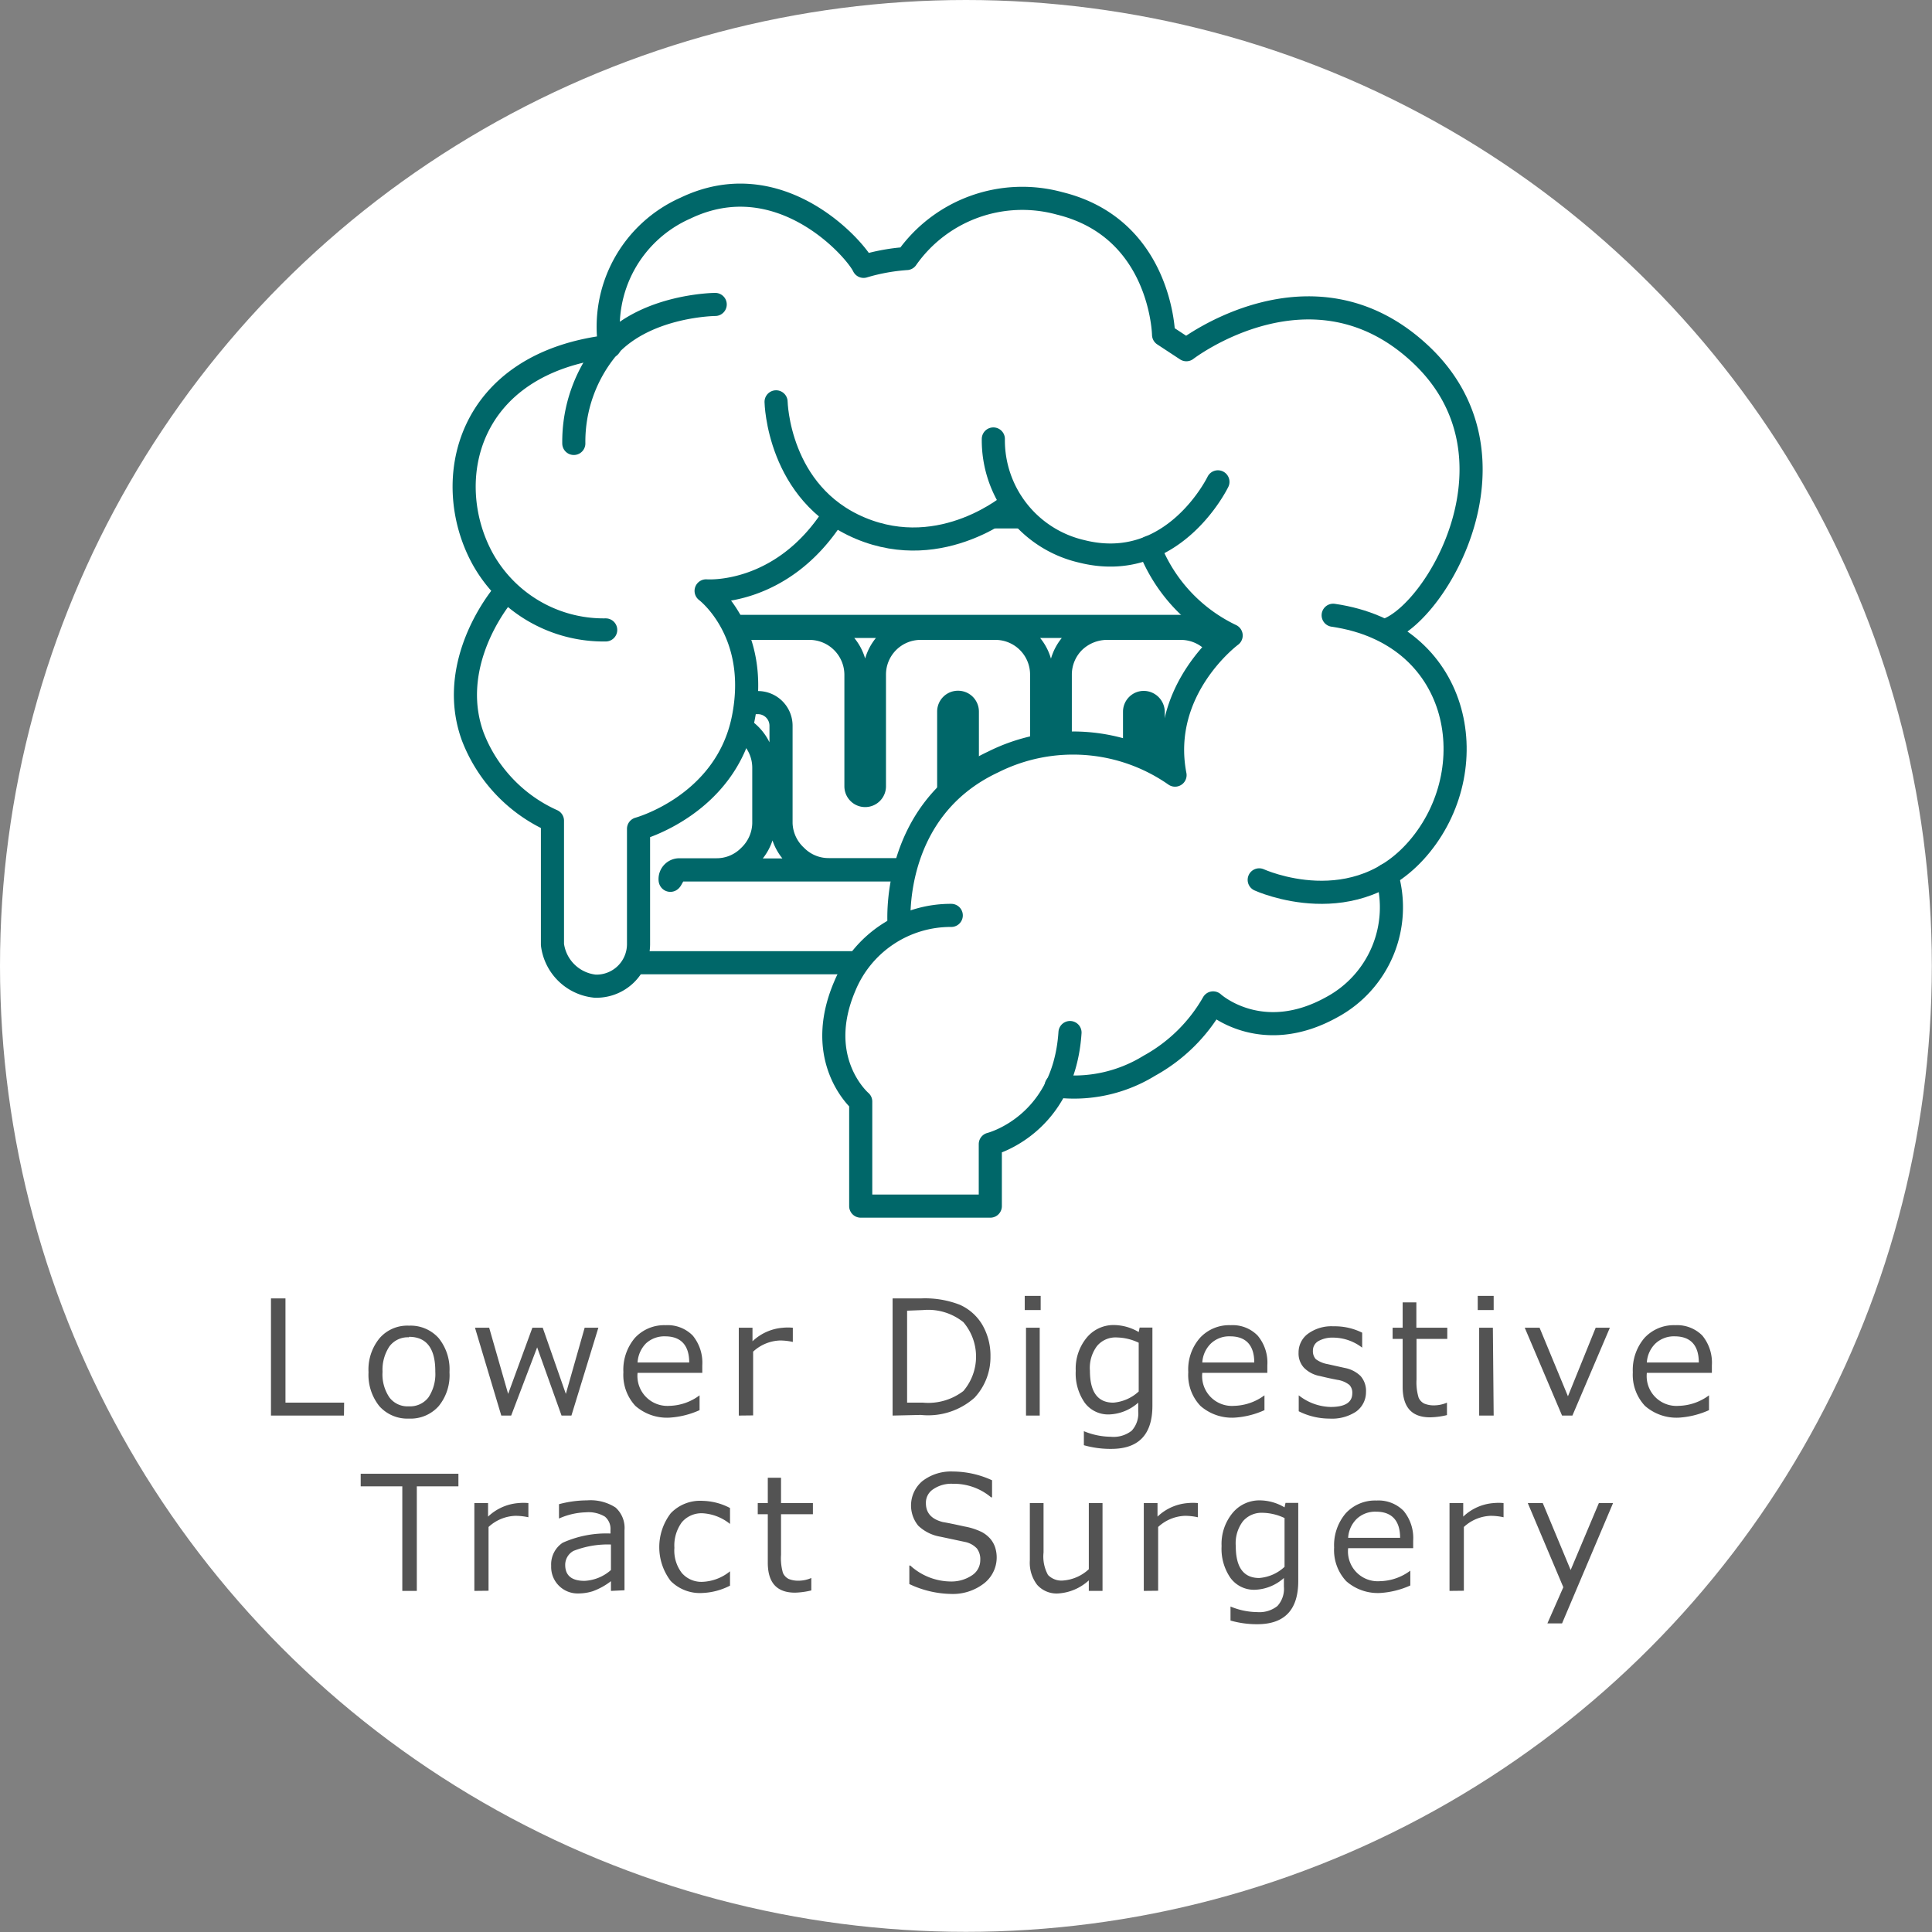 <svg xmlns="http://www.w3.org/2000/svg" xmlns:xlink="http://www.w3.org/1999/xlink" viewBox="0 0 121.21 121.21"><rect x="0" y="0" width="121.21" height="121.21" fill="#808080" stroke="none"/><defs><style>.cls-1,.cls-5,.cls-7{fill:none;}.cls-1{clip-rule:evenodd;}.cls-2,.cls-4{fill:#fff;}.cls-3{fill:#535353;}.cls-4,.cls-7{fill-rule:evenodd;}.cls-5,.cls-7{stroke:#006769;stroke-linecap:round;stroke-linejoin:round;stroke-width:1.45px;}.cls-6{clip-path:url(#clip-path);}</style><clipPath id="clip-path"><path class="cls-1" d="M51.69,33.25s-3,3.28-4.54,3.38a15.37,15.37,0,0,0-2.81.47s3,2.34,2.54,5.69-1.21,6.16-4.19,8S40.1,52,40.1,52v7.23l-.37,1.36-2.36,1.25v7.48l15.07-3.07s-.92-3.76,1.53-6,2.32-2.59,2.66-5.05a9.09,9.09,0,0,1,5.69-7.43,12.84,12.84,0,0,1,8.81-.52,4.35,4.35,0,0,1,2.59,1.35S73.86,44,75.28,42l1.42-2.08a16.82,16.82,0,0,1-3.39-3.32c-.86-1.43-.81-2-2.22-2s-3.77.5-5.39-.84S64,31.45,61.23,32.59s-4.59,1.85-6.67,1.12S52.58,32.35,51.69,33.25Z"/></clipPath></defs><title>アセット 18</title><g id="レイヤー_2" data-name="レイヤー 2"><g id="レイヤー_1-2" data-name="レイヤー 1"><circle class="cls-2" cx="60.6" cy="60.6" r="60.6"/><path class="cls-3" d="M21.58,88.81H17V81.46h.91V88h3.68Z"/><path class="cls-3" d="M25.66,89a2.36,2.36,0,0,1-1.86-.78,3.15,3.15,0,0,1-.68-2.13,3.1,3.1,0,0,1,.69-2.13,2.3,2.3,0,0,1,1.85-.79,2.36,2.36,0,0,1,1.86.78,3.12,3.12,0,0,1,.68,2.14,3.06,3.06,0,0,1-.68,2.13A2.36,2.36,0,0,1,25.66,89Zm0-5.1a1.44,1.44,0,0,0-1.22.56A2.64,2.64,0,0,0,24,86.06a2.57,2.57,0,0,0,.43,1.61,1.42,1.42,0,0,0,1.22.56,1.45,1.45,0,0,0,1.23-.56,2.64,2.64,0,0,0,.43-1.61C27.32,84.6,26.76,83.87,25.66,83.87Z"/><path class="cls-3" d="M37.54,83.3l-1.69,5.51h-.62L33.7,84.53l-1.63,4.28h-.62L29.8,83.3h.89l1.19,4.15L33.4,83.3h.65l1.45,4.15,1.18-4.15Z"/><path class="cls-3" d="M42,88.94a3,3,0,0,1-2.14-.74,2.85,2.85,0,0,1-.75-2.11,3.09,3.09,0,0,1,.72-2.15,2.5,2.5,0,0,1,1.93-.8,2.21,2.21,0,0,1,1.7.65,2.68,2.68,0,0,1,.6,1.87v.47H40a1.88,1.88,0,0,0,2,2.07,3.28,3.28,0,0,0,1.89-.66h0v.93A5.37,5.37,0,0,1,42,88.94Zm-2-3.46h3.24c0-1.09-.53-1.64-1.51-1.64a1.69,1.69,0,0,0-1.2.44A1.86,1.86,0,0,0,40,85.48Z"/><path class="cls-3" d="M46.35,88.81V83.3h.86v.85a3.11,3.11,0,0,1,1.91-.85,3.31,3.31,0,0,1,.62,0v.89h0a3.75,3.75,0,0,0-.82-.09,2.61,2.61,0,0,0-1.67.7v4Z"/><path class="cls-3" d="M56,88.81V81.46h1.78a6,6,0,0,1,2.44.4,3.12,3.12,0,0,1,1.4,1.24,3.84,3.84,0,0,1,.52,2,3.73,3.73,0,0,1-1,2.59,4.38,4.38,0,0,1-3.37,1.08Zm.91-6.58V88h1a3.63,3.63,0,0,0,2.53-.73,3.33,3.33,0,0,0,0-4.32,3.53,3.53,0,0,0-2.52-.76Z"/><path class="cls-3" d="M65.29,82.19h-1V81.3h1Zm-.06,6.62h-.86V83.3h.86Z"/><path class="cls-3" d="M72.3,88.19c0,1.81-.86,2.71-2.58,2.71A6.08,6.08,0,0,1,68,90.67v-.88h0a4.53,4.53,0,0,0,1.69.35A1.84,1.84,0,0,0,71,89.76a1.6,1.6,0,0,0,.41-1.22V88a2.88,2.88,0,0,1-1.85.74A1.83,1.83,0,0,1,68.05,88a3.21,3.21,0,0,1-.56-2,3.05,3.05,0,0,1,.69-2.08,2.18,2.18,0,0,1,1.7-.79,3.13,3.13,0,0,1,1.56.44l.06-.28h.8Zm-.86-.89V84.24a3.33,3.33,0,0,0-1.36-.33,1.51,1.51,0,0,0-1.25.53A2.28,2.28,0,0,0,68.38,86q0,2,1.47,2A2.67,2.67,0,0,0,71.44,87.3Z"/><path class="cls-3" d="M77.45,88.94a3,3,0,0,1-2.14-.74,2.81,2.81,0,0,1-.76-2.11,3,3,0,0,1,.73-2.15,2.49,2.49,0,0,1,1.93-.8,2.19,2.19,0,0,1,1.69.65,2.63,2.63,0,0,1,.61,1.87v.47H75.43a1.87,1.87,0,0,0,2,2.07,3.34,3.34,0,0,0,1.9-.66h0v.93A5.33,5.33,0,0,1,77.45,88.94Zm-2-3.46h3.24c0-1.09-.53-1.64-1.51-1.64a1.66,1.66,0,0,0-1.2.44A1.81,1.81,0,0,0,75.43,85.48Z"/><path class="cls-3" d="M83.42,89a4.3,4.3,0,0,1-1.94-.46v-1h0a3.34,3.34,0,0,0,2,.73c.91,0,1.36-.29,1.36-.86a.7.7,0,0,0-.18-.52,1.56,1.56,0,0,0-.75-.32c-.32-.06-.69-.14-1.1-.24a1.86,1.86,0,0,1-1-.52,1.31,1.31,0,0,1-.34-.94,1.45,1.45,0,0,1,.6-1.2,2.49,2.49,0,0,1,1.59-.46,3.85,3.85,0,0,1,1.8.4v.94h0a3,3,0,0,0-1.82-.63,1.78,1.78,0,0,0-.93.22.68.68,0,0,0-.34.6.74.74,0,0,0,.18.53,1.74,1.74,0,0,0,.73.31l1.08.24a1.93,1.93,0,0,1,1,.51,1.41,1.41,0,0,1,.34,1,1.5,1.5,0,0,1-.62,1.23A2.73,2.73,0,0,1,83.42,89Z"/><path class="cls-3" d="M89.72,88.92C88.58,88.92,88,88.3,88,87V84h-.63v-.7H88V81.71h.86V83.3H90.8V84H88.87v2.55A3.29,3.29,0,0,0,89,87.68a.74.74,0,0,0,.36.38,1.56,1.56,0,0,0,.62.11,2.09,2.09,0,0,0,.8-.17h0v.78A4.85,4.85,0,0,1,89.72,88.92Z"/><path class="cls-3" d="M93.71,82.19h-1V81.3h1Zm0,6.62H92.8V83.3h.86Z"/><path class="cls-3" d="M101,83.3l-2.35,5.51H98L95.66,83.3h.93l1.78,4.3,1.74-4.3Z"/><path class="cls-3" d="M105.34,88.94a3,3,0,0,1-2.14-.74,2.85,2.85,0,0,1-.76-2.11,3.09,3.09,0,0,1,.73-2.15,2.5,2.5,0,0,1,1.93-.8,2.23,2.23,0,0,1,1.7.65,2.68,2.68,0,0,1,.6,1.87v.47h-4.08a1.87,1.87,0,0,0,2,2.07,3.31,3.31,0,0,0,1.9-.66h0v.93A5.42,5.42,0,0,1,105.34,88.94Zm-2-3.46h3.24c0-1.09-.53-1.64-1.51-1.64a1.69,1.69,0,0,0-1.2.44A1.81,1.81,0,0,0,103.32,85.48Z"/><path class="cls-3" d="M25.24,99.81V93.25H22.63v-.79h6.13v.79H26.15v6.56Z"/><path class="cls-3" d="M29.76,99.81V94.3h.86v.85a3.11,3.11,0,0,1,1.91-.85,3.31,3.31,0,0,1,.62,0v.89h0a3.84,3.84,0,0,0-.83-.09,2.61,2.61,0,0,0-1.67.7v4Z"/><path class="cls-3" d="M38.33,99.81V99.2a4.2,4.2,0,0,1-1.14.63,3,3,0,0,1-.9.14,1.66,1.66,0,0,1-1.71-1.73,1.63,1.63,0,0,1,.72-1.45,6.67,6.67,0,0,1,3-.58V96a1,1,0,0,0-.35-.85,2,2,0,0,0-1.2-.27,4.4,4.4,0,0,0-1.68.39h0v-.9a6.89,6.89,0,0,1,1.76-.24,2.89,2.89,0,0,1,1.79.45A1.72,1.72,0,0,1,39.18,96v3.77Zm0-1.31V96.9a5.88,5.88,0,0,0-2.35.4,1,1,0,0,0-.52.88c0,.66.4,1,1.21,1A2.69,2.69,0,0,0,38.33,98.5Z"/><path class="cls-3" d="M45.8,99.48a4.14,4.14,0,0,1-1.72.46,2.59,2.59,0,0,1-2-.75,3.5,3.5,0,0,1,0-4.25,2.55,2.55,0,0,1,2-.78,3.87,3.87,0,0,1,1.72.45v1h0a3,3,0,0,0-1.71-.67,1.62,1.62,0,0,0-1.31.56,2.47,2.47,0,0,0-.47,1.61,2.31,2.31,0,0,0,.47,1.58,1.62,1.62,0,0,0,1.31.55,2.91,2.91,0,0,0,1.71-.66h0Z"/><path class="cls-3" d="M49.88,99.92c-1.14,0-1.71-.62-1.71-1.88V95h-.63v-.7h.63V92.71H49V94.3H51V95H49v2.55a3.29,3.29,0,0,0,.12,1.13.78.78,0,0,0,.36.38,1.58,1.58,0,0,0,.63.11,2,2,0,0,0,.79-.17h0v.78A4.85,4.85,0,0,1,49.88,99.92Z"/><path class="cls-3" d="M59.65,100a6.32,6.32,0,0,1-2.6-.62V98.22h.06a3.82,3.82,0,0,0,2.55,1A2.31,2.31,0,0,0,61,98.82a1.13,1.13,0,0,0,.5-.95,1.1,1.1,0,0,0-.21-.72,1.4,1.4,0,0,0-.74-.41L59,96.41a2.65,2.65,0,0,1-1.39-.69,2,2,0,0,1,.26-2.8,2.93,2.93,0,0,1,1.91-.6,5.93,5.93,0,0,1,2.46.55v1.07h-.06a3.62,3.62,0,0,0-2.4-.85,2,2,0,0,0-1.23.34,1,1,0,0,0-.46.88c0,.61.35,1,1.06,1.18.41.07.87.17,1.37.28a4.09,4.09,0,0,1,1.08.35,1.89,1.89,0,0,1,.53.42,1.62,1.62,0,0,1,.3.53,2.07,2.07,0,0,1-.67,2.25A3.19,3.19,0,0,1,59.65,100Z"/><path class="cls-3" d="M69.17,99.81h-.86v-.66a3.13,3.13,0,0,1-1.92.82,1.63,1.63,0,0,1-1.32-.54,2.27,2.27,0,0,1-.46-1.53V94.3h.86v3.1a2.39,2.39,0,0,0,.28,1.41,1.17,1.17,0,0,0,.93.35,2.66,2.66,0,0,0,1.63-.71V94.3h.86Z"/><path class="cls-3" d="M71.76,99.81V94.3h.86v.85a3.09,3.09,0,0,1,1.91-.85,3.31,3.31,0,0,1,.62,0v.89h0a3.75,3.75,0,0,0-.82-.09,2.61,2.61,0,0,0-1.67.7v4Z"/><path class="cls-3" d="M81.45,99.19c0,1.81-.86,2.71-2.57,2.71a6,6,0,0,1-1.68-.23v-.88h0a4.44,4.44,0,0,0,1.68.35,1.81,1.81,0,0,0,1.26-.38,1.6,1.6,0,0,0,.41-1.22V99a2.88,2.88,0,0,1-1.85.74A1.83,1.83,0,0,1,77.2,99a3.21,3.21,0,0,1-.56-2,3.05,3.05,0,0,1,.69-2.08,2.18,2.18,0,0,1,1.7-.79,3.07,3.07,0,0,1,1.56.44l.06-.28h.8Zm-.86-.89V95.24a3.33,3.33,0,0,0-1.36-.33,1.54,1.54,0,0,0-1.25.53A2.28,2.28,0,0,0,77.53,97q0,2,1.47,2A2.62,2.62,0,0,0,80.59,98.3Z"/><path class="cls-3" d="M86.6,99.94a3,3,0,0,1-2.14-.74,2.85,2.85,0,0,1-.76-2.11,3.09,3.09,0,0,1,.73-2.15,2.5,2.5,0,0,1,1.93-.8,2.21,2.21,0,0,1,1.7.65,2.68,2.68,0,0,1,.6,1.87v.47H84.58a1.87,1.87,0,0,0,2,2.07,3.29,3.29,0,0,0,1.9-.66h0v.93A5.42,5.42,0,0,1,86.6,99.94Zm-2-3.46h3.24c0-1.09-.53-1.64-1.51-1.64a1.69,1.69,0,0,0-1.2.44A1.81,1.81,0,0,0,84.58,96.48Z"/><path class="cls-3" d="M90.94,99.81V94.3h.86v.85a3.09,3.09,0,0,1,1.91-.85,3.31,3.31,0,0,1,.62,0v.89h0a3.75,3.75,0,0,0-.82-.09,2.61,2.61,0,0,0-1.67.7v4Z"/><path class="cls-3" d="M101.2,94.3,98,101.85h-.92l1-2.27L95.85,94.3h.94l1.75,4.2,1.77-4.2Z"/><path class="cls-4" d="M74.4,64.21a.58.58,0,0,0-.59-.59h0a.58.58,0,0,0-.58.58v1.17a2.9,2.9,0,0,1-2.91,2.91H65.66a2.87,2.87,0,0,1-2.06-.85,2.92,2.92,0,0,1-.86-2.06V63.91a1.45,1.45,0,0,0-1.45-1.45H41.18a2.92,2.92,0,0,1-2.92-2.92V54.88A2.94,2.94,0,0,1,41.18,52h2.33a.58.58,0,0,0,.58-.58h0a.58.58,0,0,0-.58-.58H41.18a2.92,2.92,0,0,1-2.92-2.92V44.39a2.94,2.94,0,0,1,2.92-2.92H52.83a2.92,2.92,0,0,1,2.92,2.92v7a.57.57,0,0,0,.17.41.58.58,0,0,0,.41.17h0a.58.58,0,0,0,.58-.58v-7a2.94,2.94,0,0,1,2.92-2.92h4.66a2.94,2.94,0,0,1,2.92,2.92v7A.58.58,0,0,0,68,52h0a.58.58,0,0,0,.58-.58v-7a2.92,2.92,0,0,1,2.91-2.92h4.67a2.92,2.92,0,0,1,2.91,2.92v7a.57.57,0,0,0,.17.41.58.58,0,0,0,.41.17h0a.59.59,0,0,0,.42-.17.57.57,0,0,0,.17-.41V41.77a1.46,1.46,0,0,0-.43-1c-.27-.28-.64.59-1,.59H44.68c-1.61,0-2.92-2.33-2.92-3.94V31.57h5.83V33a1.47,1.47,0,0,0,1.46,1.46H83.14a2.91,2.91,0,0,1,2.92,2.91V53.71a2.94,2.94,0,0,1-2.92,2.92H77.31a2.92,2.92,0,0,1-2.91-2.92v-7a.58.58,0,0,0-.59-.58h0a.58.58,0,0,0-.41.17.54.54,0,0,0-.17.4v7a2.87,2.87,0,0,1-.85,2.06,2.92,2.92,0,0,1-2.06.86H65.66a2.94,2.94,0,0,1-2.92-2.92v-7a.57.57,0,0,0-.17-.41.58.58,0,0,0-.41-.17h0a.58.58,0,0,0-.58.58v7a2.94,2.94,0,0,1-2.92,2.92H54a2.92,2.92,0,0,1-2.06-.86,2.87,2.87,0,0,1-.85-2.06V47.59a1.46,1.46,0,0,0-1.46-1.45h-5a.58.58,0,0,0-.59.58h0a.58.58,0,0,0,.59.58H47a2.92,2.92,0,0,1,2.91,2.92v3.49A2.92,2.92,0,0,1,47,56.63H44.68a.58.58,0,0,0-.59.58h0c0,.32.26-.57.59-.57H64.49c1.61,0,2.92,2.46,2.92,4.07V63a.58.58,0,0,0,.58.58h0a.58.58,0,0,0,.58-.58V60.71a2.92,2.92,0,0,1,2.91-2.92h4.67a2.92,2.92,0,0,1,2.91,2.92v2.76"/><path class="cls-5" d="M31.72,37.1c-1.27,1.51-3.48,5.22-2.06,9.11a9.54,9.54,0,0,0,5,5.28v7.77a3,3,0,0,0,2.67,2.61,2.64,2.64,0,0,0,2.73-2.61V52s5.48-1.49,6.57-6.93-2.33-8-2.33-8,4.72.39,8-4.74"/><path class="cls-5" d="M36,27.82a9.21,9.21,0,0,1,2.23-6.12c2.4-2.57,6.64-2.6,6.64-2.6"/><path class="cls-5" d="M38,39.52A8.68,8.68,0,0,1,30.25,35c-2.61-4.84-1-12.22,8-13.27A8.14,8.14,0,0,1,43,13.06c5.89-2.83,10.64,2.52,11.18,3.65a12.34,12.34,0,0,1,2.7-.49,8.86,8.86,0,0,1,9.6-3.46C72.88,14.33,73,21,73,21l1.43.94s7.89-6.08,14.68.27S90.2,38.36,87,39.52"/><path class="cls-5" d="M62.32,27.54a7.15,7.15,0,0,0,5.54,7.05c5.75,1.45,8.55-4.36,8.55-4.36"/><path class="cls-5" d="M63.48,31.57s-4.32,3.74-9.5,1.57-5.29-7.93-5.29-7.93"/><path class="cls-5" d="M72.11,34.34a10.21,10.21,0,0,0,5.13,5.53s-4.56,3.37-3.52,8.76a11.17,11.17,0,0,0-11.4-.83c-6.53,3.05-5.91,10.25-5.91,10.25"/><path class="cls-5" d="M59.68,57.43A7.19,7.19,0,0,0,53,61.87C51,66.55,54,69.11,54,69.11v6.56h8.13V71.78s4.61-1.14,5-7"/><path class="cls-5" d="M66.26,68.13a9,9,0,0,0,5.85-1.27,10.36,10.36,0,0,0,4-3.94s3,2.75,7.46.26A7.12,7.12,0,0,0,87,54.89"/><path class="cls-5" d="M79,55.2S85.11,58,89.15,53s2.45-13.25-5.51-14.4"/><g class="cls-6"><path class="cls-7" d="M72.35,62.15a.59.59,0,0,0-.59-.58h0a.57.57,0,0,0-.41.17.55.55,0,0,0-.17.41v1.17a2.9,2.9,0,0,1-2.91,2.91H63.6a2.9,2.9,0,0,1-2.91-2.91V61.86a1.46,1.46,0,0,0-1.46-1.46H39.12a2.91,2.91,0,0,1-2.91-2.91V52.82a2.9,2.9,0,0,1,2.91-2.91h2.34a.58.58,0,0,0,.58-.58h0a.58.58,0,0,0-.58-.58H39.12a2.92,2.92,0,0,1-2.91-2.92v-3.5a2.9,2.9,0,0,1,2.91-2.91H50.78a2.92,2.92,0,0,1,2.92,2.91v7a.58.58,0,0,0,.17.41.57.57,0,0,0,.41.17h0a.58.58,0,0,0,.58-.58v-7a2.9,2.9,0,0,1,2.91-2.91h4.67a2.9,2.9,0,0,1,2.91,2.91v7a.58.58,0,0,0,.58.58h0a.58.58,0,0,0,.59-.58v-7a2.91,2.91,0,0,1,.85-2.06,3,3,0,0,1,2.06-.85h4.66A2.92,2.92,0,0,1,77,42.33v7a.58.58,0,0,0,.58.58h0a.57.57,0,0,0,.41-.17.58.58,0,0,0,.17-.41V39.71a1.47,1.47,0,0,0-.42-1c-.28-.27-.65.59-1,.59H42.62c-1.61,0-2.91-2.32-2.91-3.93V29.51h5.83V31A1.45,1.45,0,0,0,46,32a1.5,1.5,0,0,0,1,.43h34.1A2.91,2.91,0,0,1,84,35.34V51.66a3,3,0,0,1-.85,2.06,2.91,2.91,0,0,1-2.06.85H75.26a2.9,2.9,0,0,1-2.91-2.91v-7a.6.6,0,0,0-.59-.59h0a.57.57,0,0,0-.41.17.58.58,0,0,0-.17.41v7a3,3,0,0,1-.85,2.06,2.91,2.91,0,0,1-2.06.85H63.6a2.91,2.91,0,0,1-2.06-.85,3,3,0,0,1-.85-2.06v-7a.59.59,0,0,0-.17-.42.58.58,0,0,0-.41-.17h0a.58.58,0,0,0-.59.59v7a2.9,2.9,0,0,1-2.91,2.91H52a2.87,2.87,0,0,1-2.06-.85A2.92,2.92,0,0,1,49,51.66V45.54a1.45,1.45,0,0,0-1.45-1.46h-5a.58.58,0,0,0-.58.59h0a.58.58,0,0,0,.58.58H45a2.92,2.92,0,0,1,2.92,2.91v3.5A2.92,2.92,0,0,1,47,53.72a2.87,2.87,0,0,1-2.06.85H42.62a.58.58,0,0,0-.58.59h0c0,.32.26-.58.58-.58H62.44c1.61,0,2.91,2.46,2.91,4.07V61a.58.58,0,0,0,.58.59h0a.58.58,0,0,0,.59-.59V58.65a2.91,2.91,0,0,1,.85-2.06,3,3,0,0,1,2.06-.85h4.66A2.92,2.92,0,0,1,77,58.65v2.76"/></g></g></g></svg>